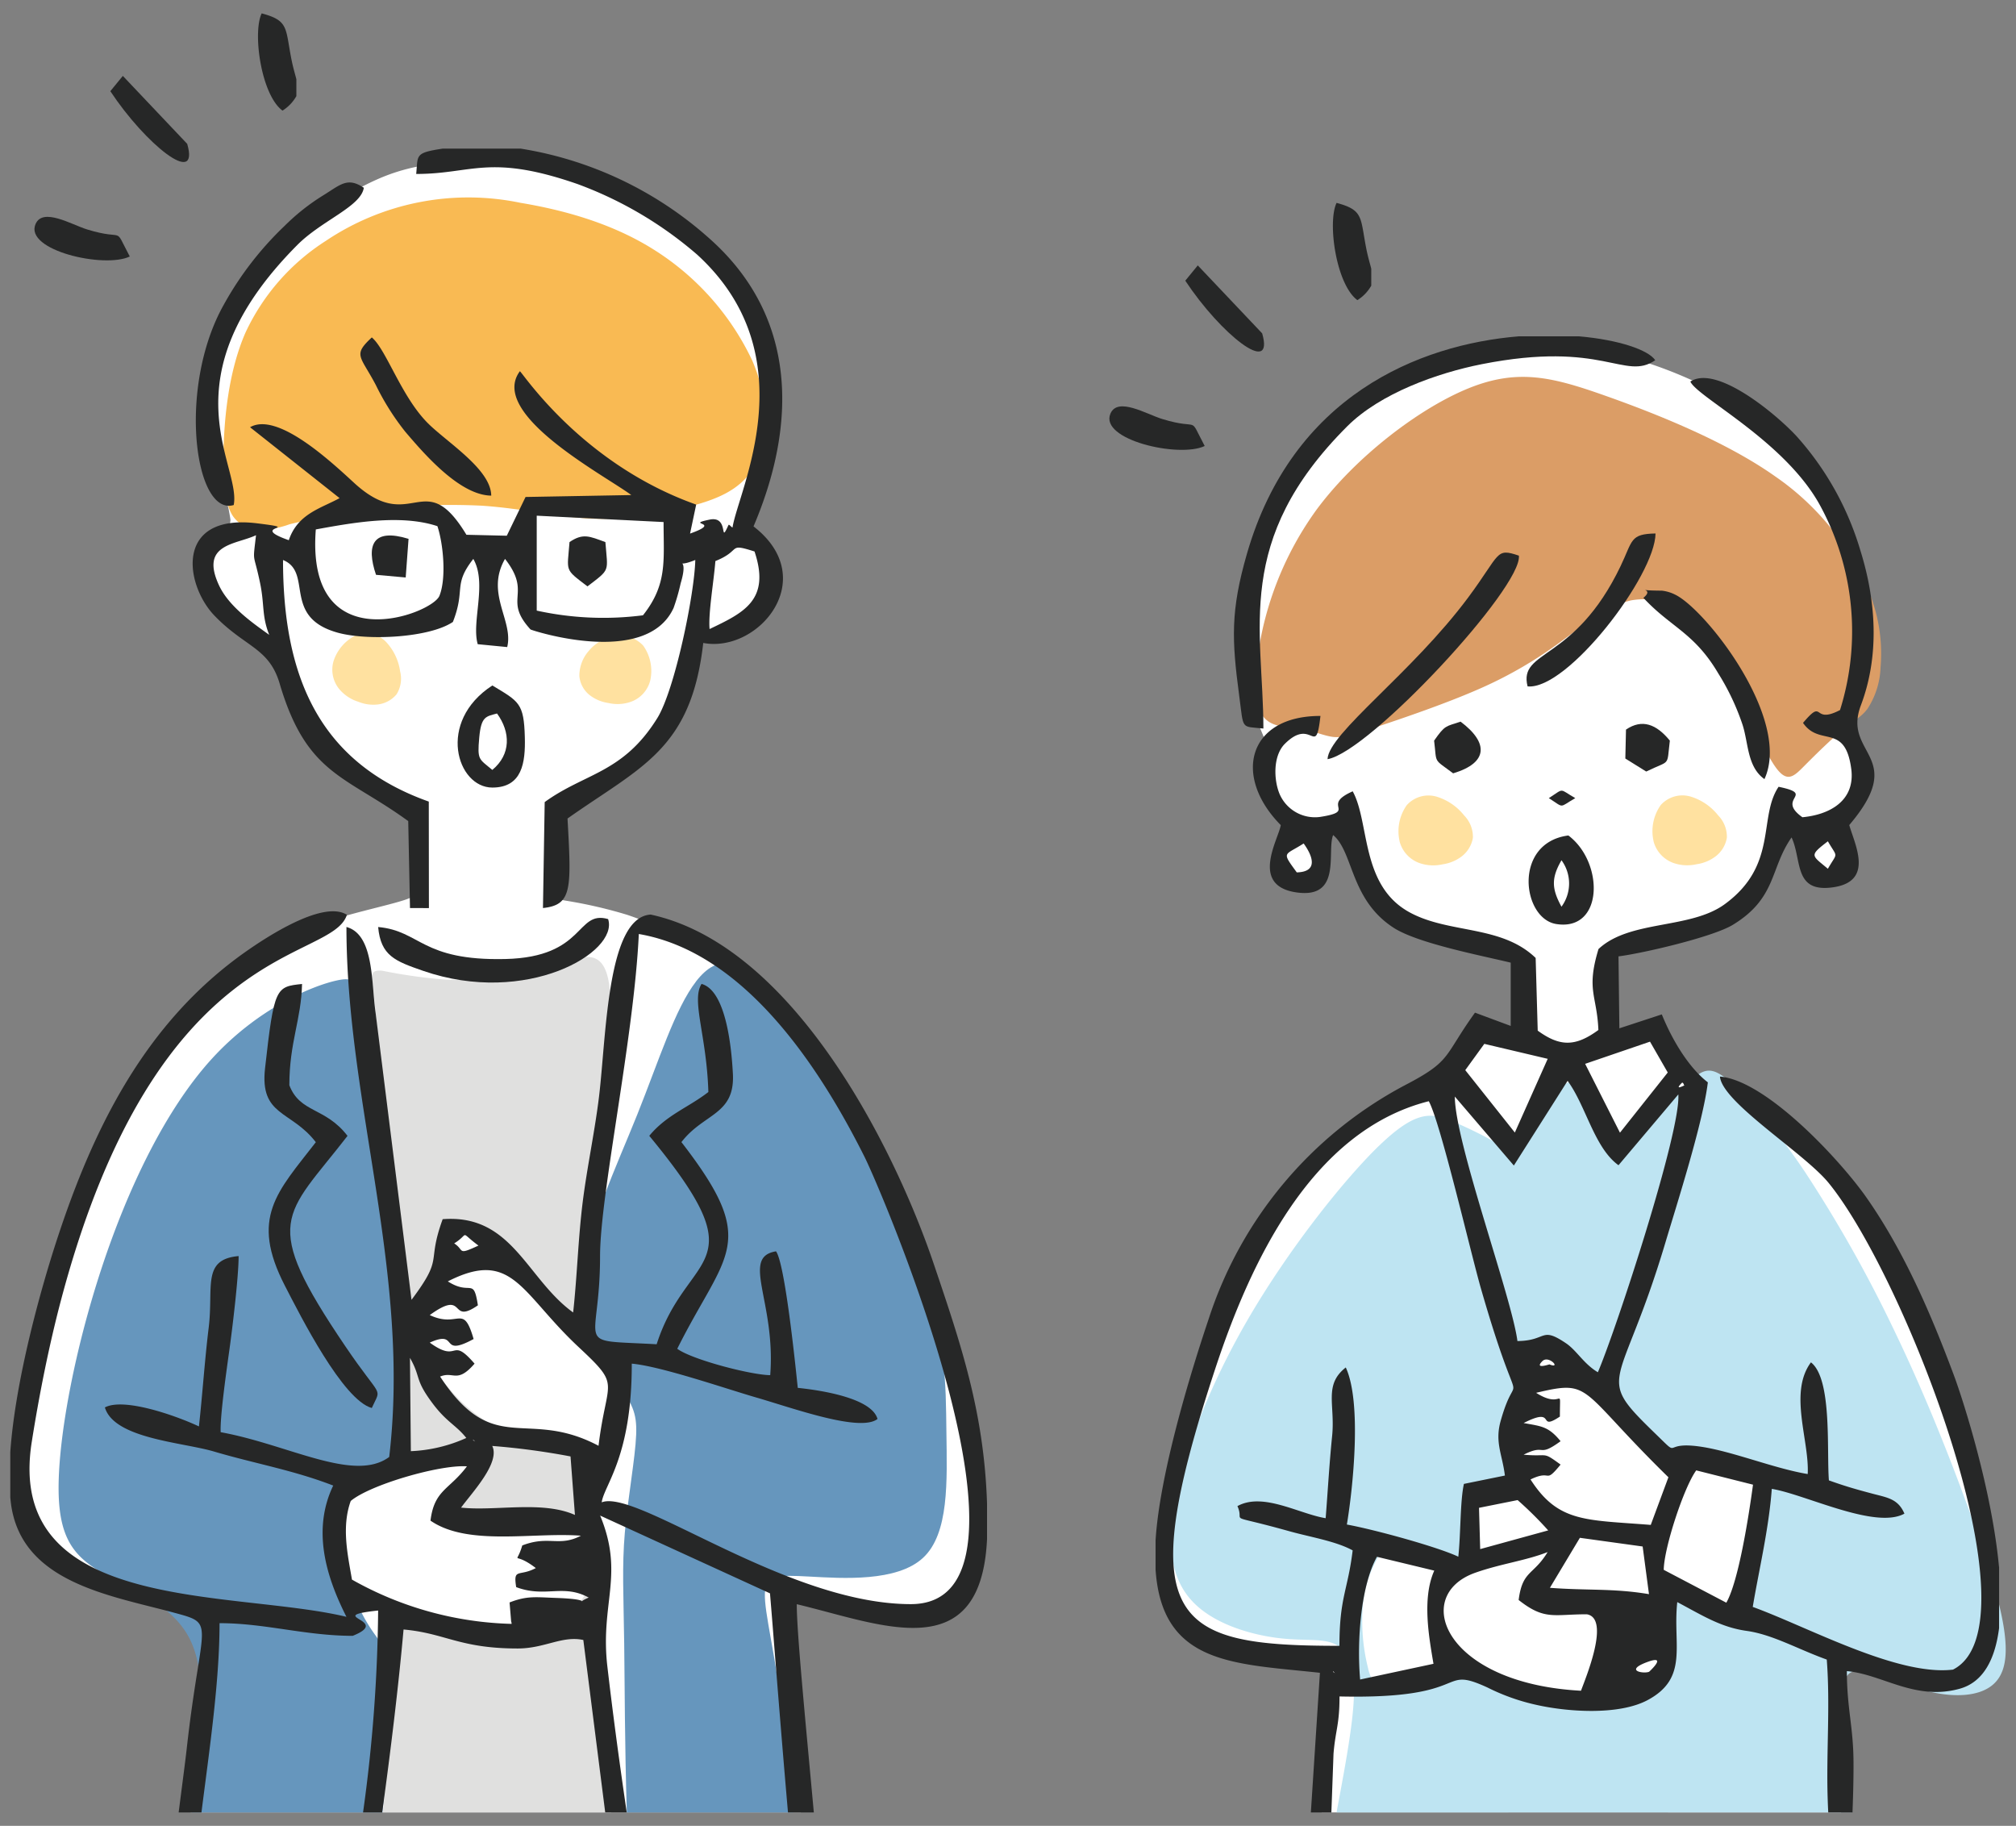 <svg xmlns="http://www.w3.org/2000/svg" xmlns:xlink="http://www.w3.org/1999/xlink" width="254" height="230" viewBox="0 0 254 230">
  <rect x="0" y="0" width="254" height="230" fill="#808080" stroke="none"/>
  <defs>
    <clipPath id="clip-path">
      <rect id="長方形_605" data-name="長方形 605" width="251.41" height="226.626" fill="none"/>
    </clipPath>
  </defs>
  <g id="img_company" transform="translate(-12038 -982)">
    <rect id="長方形_627" data-name="長方形 627" width="254" height="230" transform="translate(12038 982)" fill="#fff" opacity="0"/>
    <g id="img_company-2" data-name="img_company" transform="translate(12039.295 983.687)">
      <g id="グループ_85" data-name="グループ 85" clip-path="url(#clip-path)">
        <path id="パス_386" data-name="パス 386" d="M471.306,176.687a41.733,41.733,0,0,1-.675-7.256,29.978,29.978,0,0,1,1.768-10,52.459,52.459,0,0,1,5.719-11.015,27.658,27.658,0,0,1,7.455-7.84,35.764,35.764,0,0,1,11.472-5.02,56.274,56.274,0,0,1,13.006-1.513,33.306,33.306,0,0,1,9.4,1.177,55.341,55.341,0,0,1,8.812,3.372,37.357,37.357,0,0,1,8.962,5.605,32.127,32.127,0,0,1,7.41,9.5,40.031,40.031,0,0,1,3.236,10.348,27.674,27.674,0,0,1,.709,7.546,29.557,29.557,0,0,1-1.394,6.592c-.568,1.744-1.059,2.734-1.2,3.315s.065.75.489,1.41a8.043,8.043,0,0,1,1.249,3.278,9.158,9.158,0,0,1-.641,4.531,17.146,17.146,0,0,1-1.8,2.673,1.29,1.29,0,0,0,.1,1.5,9.1,9.1,0,0,1,.911,1.582,3.149,3.149,0,0,1-.017,2.237c-.316.882-1.014,1.908-1.8,2.062s-1.674-.566-2.222-1.253a2.646,2.646,0,0,1-.682-1.989,14.75,14.75,0,0,0,.411-1.791c-.03-.515-.457-.913-1.044-1.283a3.2,3.2,0,0,0-1.871-.629c-.539.082-.869.587-1.453,1.933s-1.423,3.532-2.349,5.334a9.587,9.587,0,0,1-3.669,4.241,26.858,26.858,0,0,1-6.625,2.273c-2.454.63-4.922,1.262-6.353,1.706s-1.827.7-2.053,1.068-.276.857-.269,2.582a37.277,37.277,0,0,0,.42,6.216c.343,1.526.956,1.618,1.772,1.5s1.836-.433,2.578-.591a1.572,1.572,0,0,1,1.838.552,20.067,20.067,0,0,1,1.889,3.008c.484.883.676,1.231,1.349,1.528s1.823.542,3.4,1.114a28.594,28.594,0,0,1,6.024,3.079,41.2,41.2,0,0,1,7.93,6.783,56.651,56.651,0,0,1,6.736,9.748c2.015,3.535,3.873,7.235,5.326,10.422a85.723,85.723,0,0,1,3.628,9.267c1.123,3.4,2.322,7.537,3.27,10.873a61.718,61.718,0,0,1,2.048,8.768,33.521,33.521,0,0,1,.1,8.942,12.056,12.056,0,0,1-2.541,6.429,5.308,5.308,0,0,1-4.747,1.415,29.862,29.862,0,0,1-6.141-1.574,33.719,33.719,0,0,0-4.776-1.484c-.944-.108-1.016.369-1.022,1.456s.05,2.79.156,6.482c.083,2.87.193,6.945.285,11.526H480.368c.2-4.222.333-8.343.385-11.332.067-3.962-.007-5.937-.29-6.93s-.774-1.011-2.866-1.1a37.588,37.588,0,0,1-8.578-1.117,12.343,12.343,0,0,1-6.158-4.181,11.026,11.026,0,0,1-2.652-6.259c-.166-2.412.523-5.182,1.8-10.515s3.145-13.227,5.3-19.357a71.752,71.752,0,0,1,6.768-14.083,36.518,36.518,0,0,1,6.972-8.968,48.727,48.727,0,0,1,9.227-6.182,30.553,30.553,0,0,1,4.5-1.9,4.968,4.968,0,0,0,2.388-1.95c.831-1.136,1.83-2.954,2.551-3.837a1.555,1.555,0,0,1,2.041-.6c.883.231,2.209.649,2.936.8s.853.028.934-.522.116-1.528.15-2.954a28.8,28.8,0,0,0-.134-4.6,3.18,3.18,0,0,0-1.614-2.577,19.679,19.679,0,0,0-4.533-1.511,35.939,35.939,0,0,1-7.1-2.378,14.339,14.339,0,0,1-5.168-4.445,16.217,16.217,0,0,1-2.426-5.167c-.418-1.565-.48-2.821-1.122-3.16s-1.868.24-2.629.776a2.077,2.077,0,0,0-1.093,1.7,9.726,9.726,0,0,1-.013,2.416,3.8,3.8,0,0,1-1.637,2.2,1.642,1.642,0,0,1-2.009-.292,3.616,3.616,0,0,1-1.089-2.266,2.736,2.736,0,0,1,.7-1.876c.36-.428.7-.631.837-1.042a2.042,2.042,0,0,0-.195-1.5,12.439,12.439,0,0,0-1.293-1.468,7.5,7.5,0,0,1-1.571-2.893,10.441,10.441,0,0,1-.163-3.462,3.647,3.647,0,0,0-.05-1.911c-.252-.781-.87-2.058-1.276-3.235a23.638,23.638,0,0,1-.9-4.055" transform="translate(-315.145 -91.797)" fill="#fff" fill-rule="evenodd"/>
        <path id="パス_387" data-name="パス 387" d="M490.171,432.039c-4.369,4.236-11.157,12.77-16.208,21.353S465.6,470.6,464.45,476.9s-.123,10.257,2.585,12.859,7.1,3.847,10.419,4.261,5.552-.005,7.192.769,2.683,2.737,2.326,7.723c-.263,3.637-1.27,8.883-2.125,13.481H549.77c-.4-3.955-.821-8.056-1.03-11-.377-5.328-.056-6.895,1.942-6.8s5.677,1.844,8.944,2.6,6.126.528,7.787-.785,2.126-3.7,1.436-7.7-2.538-9.609-4.9-15.987-5.23-13.53-8.718-20.79a168.541,168.541,0,0,0-11.417-20.3c-3.821-5.666-7.356-9.621-9.555-11.434s-3.063-1.479-4.757-.084-4.221,3.853-6.027,5.7-2.894,3.066-4.122,2.037-2.6-4.316-3.618-6.041-1.682-1.89-2.828-.362-2.775,4.751-4.054,6.229-2.21,1.213-3.887.366a51.593,51.593,0,0,0-6.292-3.021c-2.186-.746-4.138-.809-8.506,3.428" transform="translate(-317.748 -289.368)" fill="#bee4f2" fill-rule="evenodd"/>
        <path id="パス_388" data-name="パス 388" d="M541.181,573.651a24.259,24.259,0,0,1-.706-7.767,14.779,14.779,0,0,1,2.017-6.469c.807-1.172,1.455-1.039,3.074-.516s4.211,1.436,5.714,1.752,1.919.033,2.193-1.462a50.035,50.035,0,0,1,.9-5.664,2.885,2.885,0,0,1,2.25-2.01A3.634,3.634,0,0,0,559,549.58a16.871,16.871,0,0,0,.573-5.034c.084-2.018.249-4.2.5-5.905a18.51,18.51,0,0,1,.939-3.9c.356-.937.74-1.569,1.7-1.635a5.533,5.533,0,0,1,3.7,1.528c1.2,1.1,2.043,2.791,3.8,4.8a58.194,58.194,0,0,0,6.2,5.789,9.65,9.65,0,0,0,4.717,2.516c2.086.482,5.39.865,7.294,1.553s2.4,1.687,2.235,4.995-.992,8.928-3.125,10.929-5.578.387-7.29-.023-1.7.387-1.571,1.551a27.365,27.365,0,0,1,.291,4.2,6.164,6.164,0,0,1-1.478,4.1,8.793,8.793,0,0,1-4.869,2.161,21.117,21.117,0,0,1-7.076-.035,43.314,43.314,0,0,1-7.06-2.026,19.177,19.177,0,0,0-4.435-1.3,10.886,10.886,0,0,0-3.887.647c-1.594.449-3.687,1.047-5.016,1.346a4.284,4.284,0,0,1-2.434.117c-.541-.183-1.054-.548-1.544-2.317" transform="translate(-370.081 -365.081)" fill="#fff" fill-rule="evenodd"/>
        <path id="パス_389" data-name="パス 389" d="M563.1,194.163c-1.595-2.412-3.935-8.143-5.686-11.88s-2.909-5.483-4.843-6.918a9.344,9.344,0,0,0-7.489-1.928c-2.85.633-5.84,3.025-8.79,5.159a52.648,52.648,0,0,1-10.126,5.9c-4.267,1.894-9.887,3.807-13.209,4.906s-4.345,1.382-5.5,1.223-2.444-.762-3.957-1.008-3.249-.135-4.4-1.164-1.706-3.2-1.059-7.89a40.919,40.919,0,0,1,7.436-18.572c4.944-6.668,12.982-12.789,19.185-15.29s10.57-1.38,17.126.935,15.3,5.822,21.439,10.167a33.187,33.187,0,0,1,11.523,13.835A20.466,20.466,0,0,1,576.52,181.9a10.168,10.168,0,0,1-1.648,5.2c-.772,1.03-1.677,1.455-3.111,2.631s-3.4,3.1-4.807,4.52-2.257,2.323-3.852-.089" transform="translate(-340.883 -99.493)" fill="#db9d66" fill-rule="evenodd"/>
        <path id="パス_390" data-name="パス 390" d="M656.6,318.393a5.692,5.692,0,0,1,.9-4.584,3.673,3.673,0,0,1,3.848-1.037,7.027,7.027,0,0,1,3.38,2.342,3.842,3.842,0,0,1,1.1,2.811,3.738,3.738,0,0,1-1.405,2.342,5.159,5.159,0,0,1-2.409,1,5.283,5.283,0,0,1-2.945-.167,3.978,3.978,0,0,1-2.476-2.71" transform="translate(-449.551 -214.087)" fill="#ffe1a0" fill-rule="evenodd"/>
        <path id="パス_391" data-name="パス 391" d="M555.08,318.431a5.691,5.691,0,0,1,.9-4.584,3.672,3.672,0,0,1,3.848-1.037,7.032,7.032,0,0,1,3.38,2.342,3.847,3.847,0,0,1,1.1,2.81,3.735,3.735,0,0,1-1.406,2.342,5.147,5.147,0,0,1-2.409,1,5.27,5.27,0,0,1-2.944-.168,3.972,3.972,0,0,1-2.476-2.71" transform="translate(-380.03 -214.113)" fill="#ffe1a0" fill-rule="evenodd"/>
        <path id="パス_392" data-name="パス 392" d="M564.111,295.456v7.717c-.5,3.908-1.971,6.82-4.984,7.647-5.632,1.545-9.738-1.836-14.193-2.222,0,4.558.779,6.932.832,11.126.023,1.977-.032,4.246-.125,6.673h-3.054c-.03-.558-.056-1.162-.076-1.835-.175-5.786.334-11.7-.111-17.422-3.627-1.3-6.831-3.158-10.087-3.611s-5.55-1.93-8.748-3.629c-.593,5.4,1.489,9.551-3.739,12.347-3.654,1.951-10.2,1.5-14.255.545a26.158,26.158,0,0,1-5.923-2.135c-6.31-2.889-1.692,1.518-18.639,1.129.008,3.545-.509,4.236-.755,7.215l-.27,7.4H477.4l1.142-17.594c-10.753-1.174-19.9-.961-20.707-13v-3.68c.514-8.308,4.325-20.875,6.68-27.863a51.148,51.148,0,0,1,24.765-29.491c5.924-3.086,4.786-3.55,8.8-9.125l4.5,1.671v-7.971c-3.913-.939-11.757-2.451-14.764-4.4-5.488-3.558-5.032-9.539-7.61-11.672-.834,2.066,1.161,8.069-4.637,7.222-5.883-.859-2.253-6.667-1.96-8.475-6.086-6.154-4.158-13.77,5-13.752-.617,5.447-1,.037-4.489,3.516-1.5,1.5-1.409,4.535-.655,6.329a4.852,4.852,0,0,0,5.066,2.88c4.841-.746.011-1.4,4.141-3.23,2.163,3.939.971,11.819,7.117,15.217,4.987,2.757,11.585,1.58,15.933,5.774l.26,9.156c2.8,2.036,4.748,2.04,7.644-.079-.172-4.356-1.565-5.015.015-10.2,3.943-3.7,11.536-2.459,15.907-5.652,6.745-4.926,4.186-10.927,6.782-14.787,4.8.99-.425,1.41,3,3.837,3.474-.325,6.687-2.1,6.153-6.105-.777-5.822-3.976-2.727-6.074-5.781,2.753-3.26,1.054.266,4.661-1.617a33.107,33.107,0,0,0-2.655-26.031c-4.538-8-15.356-13.407-16.2-15.349,3.345-2.194,10.989,4.262,13.437,6.946a37.437,37.437,0,0,1,7.988,14.348c1.987,6.364,2.421,13.241.054,19.5s5.995,6.308-1.46,15.074c.7,2.468,3.143,7.078-2.006,7.834-5.036.739-3.92-3.381-5.262-6.276-2.732,3.881-1.843,7.63-7.406,11.012-2.507,1.525-11.3,3.579-14.4,3.971l.109,9.063,5.348-1.754c1.251,3.1,3.325,6.651,5.8,8.561-.616,5.082-3.808,15.03-5.376,20.277-5.613,18.782-9.037,16.405-1.307,23.908,3.455,3.351.759,1.056,5.454,1.662,4.121.531,9.449,2.771,13.81,3.494.236-4.178-2.431-10.248.409-14.07,2.695,2.086,1.969,11.11,2.261,14.868,2.15.769,3.434,1.127,5.5,1.677,1.888.5,3.217.648,4.017,2.512-3.675,2.028-12.5-2.434-16.711-3.119-.389,5.133-1.609,10.148-2.4,14.869,6.98,2.536,18.211,8.738,25.228,7.9,10.979-5.556-5.962-49.381-15.65-61.287-3.1-3.814-13.433-10.148-13.711-13.422,5.849.5,15.112,10.494,18.386,15.136,4.822,6.84,8.267,14.934,11.067,22.433,1.244,3.331,4.806,14.529,5.706,24.2m-83.9,13.141.238.238c-.015-.015-.318-.159-.238-.238m39.817.068c-.656.284-3.133-.117-.349-1.182,2.848-1.089.357,1.179.349,1.182m-8.722-16.873,7.908,1.094L520,298.9c-4.511-.757-7.763-.435-12.482-.8Zm-18.447,15.871-9.241,1.98c-.437-5.058.134-11.888,2.118-15.46l7.224,1.742c-1.584,3.535-.637,8.534-.1,11.738m10.731-8.037c3.271,2.581,4.4,1.8,8.585,1.8,3.023.5-.172,8.084-.731,9.631-17.219-.916-21.433-12.006-13.311-14.868,3.187-1.125,6.371-1.522,9.109-2.6-1.81,2.973-3.169,2.278-3.652,6.035m-4.846-6.41-.148-5.2,4.864-.974a45.478,45.478,0,0,1,3.852,3.819Zm31.01,6.751-7.883-4.138c.024-2.749,2.544-10.413,4.093-12.529l7.153,1.8c-.537,4-1.825,12.2-3.362,14.867m-23.972-26.435c7.152-1.7,5.225-.565,16.676,10.636l-2.224,6c-8.193-.654-11.646-.265-15.149-5.725,2.776-1.343,1.68.694,3.789-1.872-2.374-1.728-1.413-.95-4.657-1.246,2.858-1.449,1.721.44,4.657-1.7-1.536-1.877-2.4-1.877-4.657-2.288,4.265-2.176,1.607,1.147,4.569-.814-.008-4.266.509-.746-3.005-3m.8-3.985c.8-.8,2.445,1.04.886.412-.017-.008-1.962.661-.886-.412m-27.305,19.787c-3.356-.547-7.892-3.305-11.118-1.524,1.03,2.311-1.868.813,6.55,3.167,2.624.734,5.873,1.252,7.969,2.411-.609,5.031-1.666,5.914-1.666,12.022-20.912,0-26.217-2.792-15.69-34.774,4.34-13.189,12.028-30.062,26.947-33.831,1.47,2.649,5.288,19.157,6.6,23.7,5.183,17.967,4.669,8.719,2.456,16.571-.76,2.7.211,4.228.533,6.885l-5.164,1.051c-.486,2.21-.391,6.3-.705,9.171-2.653-1.257-10.648-3.437-14.041-4.052.757-4.529,1.915-15.347-.137-19.787-2.808,2.2-1.318,4.659-1.721,8.642-.349,3.44-.527,6.667-.813,10.347m16.27-53.116,7.44,8.689,6.771-10.666c2.318,3.138,3.351,8.417,6.413,10.629l7.538-8.92c.348,4.609-7.78,29.479-10.136,35-1.78-1.054-2.662-2.736-4-3.643-3.242-2.191-2.359-.324-6.135-.289-.72-5.532-7.866-24.973-7.889-30.8m28.615-1.736c.076-.076.23.121.23.23,0,.045.1.1.1.095-.019-.019-1.4.745-.325-.325m-12.2-2.385,8.173-2.794,2.235,3.886-6.021,7.582ZM503.1,240.75l-6.246-7.86,2.4-3.311,7.988,1.885Zm39.44-36.689c1.256,2.183,1.256,1.279,0,3.461-2.062-1.734-2.4-1.618,0-3.461m-66.915,3.917c-1.961-2.69-1.568-2.073.867-3.643,1.079,1.484,1.95,3.572-.867,3.643" transform="translate(-313.537 -99.77)" fill="#262727" fill-rule="evenodd"/>
        <path id="パス_393" data-name="パス 393" d="M492.869,178.459c-.006-12.482-3.827-23.7,10.568-38.074,4.166-4.158,11.359-6.714,16.932-7.818,15.355-3.04,18,2.141,21.87-.5-.846-1.281-4.546-2.575-9.638-3.015h-7.523c-12.657,1.038-28.557,7.52-34.288,27.412-2.069,7.174-1.908,10.829-.968,17.864.586,4.391.148,3.82,3.046,4.134" transform="translate(-334.986 -88.375)" fill="#262727" fill-rule="evenodd"/>
        <path id="パス_394" data-name="パス 394" d="M526.564,241.537c5.34-.929,24.585-21.685,24.11-25.64-2.986-1.009-2.268-.269-6.387,5.27-7.081,9.523-17.588,17.109-17.722,20.37" transform="translate(-360.602 -147.589)" fill="#262727" fill-rule="evenodd"/>
        <path id="パス_395" data-name="パス 395" d="M652.831,231.454c3.448,3.722,6.408,4.378,9.432,9.516a30.117,30.117,0,0,1,3.071,6.5c.747,2.332.574,5.27,2.749,6.821,3.459-7.485-7.292-21.259-11.2-23.214a5.007,5.007,0,0,0-1.723-.526c-4.118-.016-.648-.45-2.327.9" transform="translate(-447.073 -157.833)" fill="#262727" fill-rule="evenodd"/>
        <path id="パス_396" data-name="パス 396" d="M606.263,227.129c4.992.5,16.07-13.929,16.119-19.263-3.238.062-2.85.871-4.4,4.105-5.825,12.165-12.9,10.474-11.72,15.158" transform="translate(-415.093 -142.351)" fill="#262727" fill-rule="evenodd"/>
        <path id="パス_397" data-name="パス 397" d="M611.1,331.7a4.943,4.943,0,0,1,0,5.852c-1.242-2.266-1.3-3.6,0-5.852m.867-3.12c-7,.912-5.84,10.472-1.523,11.155,5.967.946,6.05-7.755,1.523-11.155" transform="translate(-415.661 -225.022)" fill="#262727" fill-rule="evenodd"/>
        <path id="パス_398" data-name="パス 398" d="M569.173,285.464c.367,3-.158,2.2,2.4,4.121,4.376-1.31,4.525-3.815.935-6.512-1.9.638-1.944.408-3.333,2.391" transform="translate(-389.782 -193.855)" fill="#262727" fill-rule="evenodd"/>
        <path id="パス_399" data-name="パス 399" d="M645.7,284.691l-.083,3.645,2.63,1.639c3.117-1.533,2.568-.486,2.978-3.895-1.7-2.075-3.493-2.772-5.525-1.389" transform="translate(-442.133 -194.471)" fill="#262727" fill-rule="evenodd"/>
        <path id="パス_400" data-name="パス 400" d="M615.023,311.6c2.022,1.283,1.216,1.213,3.333,0-2.117-1.213-1.311-1.283-3.333,0" transform="translate(-421.181 -212.747)" fill="#262727" fill-rule="evenodd"/>
        <path id="パス_401" data-name="パス 401" d="M531.8,87.993a5.133,5.133,0,0,0,1.749-1.826V84.034c-.163-.647-.4-1.414-.6-2.4-.816-4.051-.3-4.966-3.77-5.892-1.173,2.444-.056,10.285,2.622,12.249" transform="translate(-362.076 -51.871)" fill="#262727" fill-rule="evenodd"/>
        <path id="パス_402" data-name="パス 402" d="M451.369,162.053c-2.146-4.058-.367-1.875-5.352-3.4-1.993-.611-5.607-2.817-6.524-.681-1.419,3.309,8.671,5.62,11.876,4.082" transform="translate(-300.881 -107.558)" fill="#262727" fill-rule="evenodd"/>
        <path id="パス_403" data-name="パス 403" d="M469.7,102.651c4.409,6.673,11.291,12.206,9.687,6.636l-8.112-8.561Z" transform="translate(-321.659 -68.98)" fill="#262727" fill-rule="evenodd"/>
        <path id="パス_404" data-name="パス 404" d="M28.558,82.152a44.23,44.23,0,0,1,5.395-8.5,52.038,52.038,0,0,1,7.909-8,31.514,31.514,0,0,1,7.067-4.337,23.945,23.945,0,0,1,6.621-1.872,42,42,0,0,1,9.459-.329,38.924,38.924,0,0,1,10.607,2.468,47.212,47.212,0,0,1,10,5.314,37.8,37.8,0,0,1,7.276,6.675,26.565,26.565,0,0,1,4.957,8.147,21.721,21.721,0,0,1,1.008,9.788,45.4,45.4,0,0,1-2.387,9.171c-.849,2.466-1.41,4.058-1.385,4.911s.634.969,1.3,1.467a6.159,6.159,0,0,1,1.833,2.408,5.593,5.593,0,0,1,.276,3.62,7.78,7.78,0,0,1-2.364,4.029,8.834,8.834,0,0,1-4.031,1.6,9.979,9.979,0,0,0-2.734.692c-.526.324-.63.846-.84,1.72s-.521,2.1-.954,3.589a23.27,23.27,0,0,1-1.975,5.014,18.875,18.875,0,0,1-4.226,5.1,30.312,30.312,0,0,1-5.606,3.636,18.808,18.808,0,0,0-3.275,1.754c-.621.559-.823,1.306-.964,3.286s-.223,5.193-.264,6.8-.04,1.606,1.515,1.875a57.917,57.917,0,0,1,7.675,1.772,46.128,46.128,0,0,1,9.226,4.284,52.528,52.528,0,0,1,10.038,7.333,44.342,44.342,0,0,1,7.807,10.717c2.417,4.355,4.893,9.64,6.679,13.646s2.881,6.734,4.073,10.178a122.412,122.412,0,0,1,3.539,12.159c1.06,4.553,1.894,9.5,2.4,13.46a33.846,33.846,0,0,1,.3,9.433,11.057,11.057,0,0,1-2.564,5.727,5.63,5.63,0,0,1-4.354,1.791,28.06,28.06,0,0,1-7.067-1.057c-2.807-.7-6.026-1.7-7.871-2.288s-2.317-.771-2.524-.532-.151.894-.009,2.549.369,4.308.914,10.656c.337,3.929.8,9.274,1.292,15.012H25.417l1.732-16.1c.622-5.785.824-7.658.665-8.635s-.677-1.066-2.267-1.389-4.249-.887-6.992-1.713a41.163,41.163,0,0,1-8.042-3.3c-2.472-1.38-4.588-3.045-5.628-5.308s-1-5.125-.774-8A83.119,83.119,0,0,1,5.867,211.5c1.11-5.314,2.915-13.05,4.963-19.378A66.119,66.119,0,0,1,18,176.444a62.992,62.992,0,0,1,9.383-11.42,59.12,59.12,0,0,1,8.68-6.816,28.126,28.126,0,0,1,7.346-3.658c2.95-.959,6.927-1.8,8.915-2.445s1.988-1.106,1.985-2.8-.007-4.614-.009-6.241,0-1.96-.426-2.257-1.267-.558-2.786-1.411a29.621,29.621,0,0,1-5.807-4.3,36.143,36.143,0,0,1-5.347-6.6,18.414,18.414,0,0,1-2.126-4.7,8.983,8.983,0,0,0-1-2.647,5.975,5.975,0,0,0-1.881-1.233,13.594,13.594,0,0,1-2.955-2.418,22.515,22.515,0,0,1-3.673-4.773,4.826,4.826,0,0,1-.431-4.028,10.32,10.32,0,0,1,1.825-2.758,2.526,2.526,0,0,0,.771-1.764,20.487,20.487,0,0,0-.8-3.475,73.069,73.069,0,0,1-1.641-7.582,43.237,43.237,0,0,1-.353-6.189,9.222,9.222,0,0,1,.891-4.775" transform="translate(-2.726 -40.396)" fill="#fff" fill-rule="evenodd"/>
        <path id="パス_405" data-name="パス 405" d="M145.91,378.872A66.113,66.113,0,0,0,153.959,380a45.87,45.87,0,0,0,11.675-1.3c3.348-.835,5.46-1.906,6.922-1.44s2.275,2.467,2.115,7.52-1.289,13.161-2.086,22.829a304.9,304.9,0,0,0-.8,35.65c.417,13.23,1.583,29.292,2.969,41.645H146c.577-6.355,1.236-13.266,1.727-19.885a325.571,325.571,0,0,0,.742-38.921c-.559-13.289-1.982-27.658-2.759-35.526s-.912-9.24-1.018-10.229-.187-1.6,1.223-1.47" transform="translate(-99.05 -258.278)" fill="#e0e0df" fill-rule="evenodd"/>
        <path id="パス_406" data-name="パス 406" d="M54.4,386.183c-3.146.679-9.993,3.527-15.785,9.88s-10.53,16.208-13.869,26.323-5.28,20.487-5.425,26.963,1.506,9.054,5.1,11.234,9.145,3.964,11.449,8.624c2.193,4.437,1.449,11.481.252,21.787H60.108c.4-4.008.71-7.677.867-10.535.489-8.89-.459-9.923-1.709-11.731a21.192,21.192,0,0,1-3.421-7.215,11.6,11.6,0,0,1,.93-8.007c1.234-2.1,3.385-3.222,4.752-6.117s1.947-7.564.967-17.678-3.521-25.671-4.514-34.194-.437-10.012-3.583-9.333" transform="translate(-13.225 -264.368)" fill="#6696bd" fill-rule="evenodd"/>
        <path id="パス_407" data-name="パス 407" d="M243.788,381.784c-2.658,3.421-4.69,9.976-7.425,16.8s-6.17,13.9-6.526,19.888,2.368,10.865,4.085,13.732,2.427,3.721,2.311,6.685-1.058,8.036-1.427,12.329-.165,7.806-.08,14.038c.071,5.228.058,12.37.329,21.221h20.979c-.35-4.1-.756-8.028-1.185-11.374-1.154-9-2.464-13.773-2.4-16.165s1.509-2.4,5.653-2.174,10.988.692,14.278-2.364,3.023-9.636,2.941-15.838.018-12.031-3.67-22.1-11.165-24.372-16.545-31.381-8.662-6.718-11.321-3.3" transform="translate(-157.376 -259.847)" fill="#6696bd" fill-rule="evenodd"/>
        <path id="パス_408" data-name="パス 408" d="M186.322,500.371c-2.3-2.5-6.236-6.264-8.668-8.693s-3.362-3.524-4.292-4.254a4.92,4.92,0,0,0-2.675-1.146,1.752,1.752,0,0,0-1.894,1.1,33.983,33.983,0,0,0-.8,3.82,43.872,43.872,0,0,1-1.545,4.4,9.785,9.785,0,0,0-.731,5.115,12.767,12.767,0,0,0,3.156,5.682,19.062,19.062,0,0,0,6.446,5.033c2.624,1.179,5.714,1.612,7.774,2.127s3.089,1.112,4.217.88a4.013,4.013,0,0,0,2.809-2.947,11.451,11.451,0,0,0-.341-5.628c-.489-1.741-1.158-2.986-3.46-5.489" transform="translate(-113.416 -333.009)" fill="#fff" fill-rule="evenodd"/>
        <path id="パス_409" data-name="パス 409" d="M146.259,578.824a36.554,36.554,0,0,0-10.3,1.8c-2.857.98-3.721,2.041-4.219,4.384s-.631,5.964.532,8.19,3.621,3.058,6.993,4a85.317,85.317,0,0,0,10.632,2.392,15.18,15.18,0,0,0,6.2-.3,14.757,14.757,0,0,0,4.213-1.58,5.232,5.232,0,0,0,2.509-3.344,10.041,10.041,0,0,0-.26-5.294c-.542-1.46-1.508-2.158-3.5-2.54a69.677,69.677,0,0,0-7.377-.6,17.489,17.489,0,0,1-4.983-.782c-.93-.4-1.1-.963-.5-1.679s1.957-1.585,2.471-2.549.186-2.022-2.4-2.1" transform="translate(-89.968 -396.388)" fill="#fff" fill-rule="evenodd"/>
        <path id="パス_410" data-name="パス 410" d="M93.463,114.769a75.465,75.465,0,0,1,9.145-1.69,82.618,82.618,0,0,1,15.064-.672c5.1.329,9.669,1.432,13.926,1.639a39.724,39.724,0,0,0,11.821-1.4c3.618-.921,6.9-2.072,8.663-5.17s1.988-8.144-.255-13.345a33.253,33.253,0,0,0-12.472-14.019c-5.514-3.464-11.826-5.036-16.743-5.856a32.211,32.211,0,0,0-24.519,4.8,27.445,27.445,0,0,0-10.1,11.519c-2.191,4.974-2.718,11.069-2.79,15.289s.31,6.564,1.227,7.908a4.176,4.176,0,0,0,3.439,1.72,12.664,12.664,0,0,0,3.593-.715" transform="translate(-58.344 -50.396)" fill="#f9ba53" fill-rule="evenodd"/>
        <path id="パス_411" data-name="パス 411" d="M236.408,254.484a5.51,5.51,0,0,0-.876-4.441,3.9,3.9,0,0,0-3.7-1.149,5.208,5.208,0,0,0-3.177,1.836,4.755,4.755,0,0,0-1.167,3.157,3.444,3.444,0,0,0,1.328,2.413,4.993,4.993,0,0,0,2.335.972,5.1,5.1,0,0,0,2.853-.162,3.848,3.848,0,0,0,2.4-2.626" transform="translate(-155.788 -170.401)" fill="#ffe1a0" fill-rule="evenodd"/>
        <path id="パス_412" data-name="パス 412" d="M128.858,251.286a5.509,5.509,0,0,1,3-3.39,3.557,3.557,0,0,1,3.725,1.016,6.81,6.81,0,0,1,1.679,3.613,3.723,3.723,0,0,1-.452,2.891,3.626,3.626,0,0,1-2.322,1.27,4.993,4.993,0,0,1-2.506-.34,5.112,5.112,0,0,1-2.381-1.582,3.852,3.852,0,0,1-.743-3.478" transform="translate(-88.145 -169.637)" fill="#ffe1a0" fill-rule="evenodd"/>
        <path id="パス_413" data-name="パス 413" d="M123.064,433.494v4.461c-.768,16.3-13.374,10.725-23.974,8.209,0,3.535,1.07,14.429,2.151,26.232H97.985c-1.066-12.219-1.927-23.674-2.268-27.6L74.318,435c3.087,7.463-.018,11.014.911,19.012.709,6.114,1.541,12.246,2.439,18.382H74.957L72.2,450.673c-2.66-.577-4.874,1.07-8.265,1.07-7.354,0-9.113-1.923-14.385-2.392-.662,7.413-1.66,15.516-2.69,23.044H44.447a194.5,194.5,0,0,0,1.9-25.435c-7.1.768,1.881,1.151-3.2,3.188-5.927,0-11.083-1.6-16.782-1.593,0,7.354-1.267,15.846-2.278,23.84H21.214c.479-3.74.865-6.669,1.017-8.041,1.825-16.38,3.834-15.652-1.7-17.148-8.053-2.177-19.253-3.794-20.465-13.865-.024-.206-.045-.416-.065-.627V427c.638-9.041,3.8-20.42,5.885-26.786,4.565-13.956,11.085-27.27,23.674-36.173,2.494-1.763,9.821-6.65,12.852-4.719-1.954,6.1-23.879,2.646-36.028,48.563-1.49,5.633-2.739,11.877-3.682,17.862-3.413,21.663,25.324,18.565,39.652,22.008-2.654-5.228-4.307-11.026-1.667-16.536-5.077-1.96-9.855-2.76-15.02-4.287-3.964-1.173-12.573-1.611-13.748-5.554,2.407-1.289,9.036,1.064,11.85,2.392.454-4.132.724-8.313,1.231-12.46.623-5.106-.894-8.587,3.769-9,0,2.608-.774,8.99-1.137,11.622-.319,2.314-1.234,8.619-1.123,10.564,8.527,1.546,16.813,6.4,21.233,3.12,2.736-23.188-5.388-44.577-5.388-66.761,3.461.94,3.125,6.883,3.659,10.7l4.539,36.267c4.158-5.549,1.839-4.417,3.926-10.159,8.768-.679,10.551,7.5,16.439,11.753.513-4.672.626-9.351,1.223-14.063.531-4.195,1.529-8.919,2.035-13.118.934-7.746,1.006-22.608,6.507-22.945,17.83,3.852,30.611,29.039,35.7,44.1,3.384,10.012,6.309,18.572,6.681,30.093m-70.114,2.159c4.726,3.25,12.933,1.427,18.948,1.894-2.771,1.447-4.067-.07-7.392,1.228-.808,2.754-1.27.563,1.707,2.848-2.1,1.127-2.865-.069-2.472,2.4,3.687,1.386,5.876-.451,9.138,1.316-2.342,1,1.484.238-4.128.045-2.556-.089-3.633-.292-5.844.57l.2,2.4a.734.734,0,0,1,.055.3,43.034,43.034,0,0,1-20.112-5.577c-.51-3.027-1.349-6.606-.152-9.908,2.455-2.056,11.255-4.6,14.636-4.36-2.211,2.966-4.114,2.943-4.591,6.851m7.782-9.42a90.585,90.585,0,0,1,9.863,1.321l.555,7.372c-4.1-1.833-10.017-.453-14.345-.926,1.348-1.858,4.963-5.644,3.927-7.767m-2.4-.8.239.237c-.016-.015-.319-.158-.239-.237m-7.854,1.458-.113-11.753c1.44,2.523.518,2.638,2.894,5.79,1.762,2.336,2.92,2.674,4.205,4.3a18.906,18.906,0,0,1-6.987,1.663m4.658-21.388c8.146-4.151,9.186,1.464,16.479,8.274,5.472,5.111,3.539,3.856,2.51,12.435-9.13-4.832-13.172,1.611-19.961-8.717,1.709-.723,2.118.938,4.342-1.629-3.093-3.571-1.883.077-5.646-2.65,3.759-1.7,1.106,1.949,5.525-.452-1.33-4.607-1.857-1.282-5.525-3.017,4.7-3.4,2.368,1.33,6.065-1.229-.564-3.643-.877-1.142-3.788-3.016m.8-4.783c2.044-1.275.545-1.589,3.059.273-2.75,1.276-1.721.57-3.059-.273m32.026-19.071c-2.5,1.945-5.283,2.886-7.444,5.519,14.065,17.033,4.784,14.217.929,26.256-10.817-.609-7.131.735-7.131-11.109,0-7.738,4.289-27.606,4.882-40.571,13.146,2.254,22.595,16.409,28.434,28.062,2.15,4.291,24.448,56.355,5.841,56.355-15.682,0-34.5-14.564-38.951-12.824.32-2.214,3.812-5.746,3.79-17.47,3.679.328,11.821,3.146,15.7,4.269,4.61,1.331,13.078,4.413,15.26,2.7-.73-2.664-7.257-3.634-10.046-3.918-.3-2.9-1.61-15.646-2.74-17.2-4.483.724-.01,6.337-.731,15.6-2.43-.028-9.839-1.95-11.712-3.324,6.118-12.263,10.478-13.175.525-26.034,2.816-3.665,6.754-3.4,6.484-8.6-.157-3.014-.8-10.473-3.95-11.328-1.312,2.115.646,6.475.86,13.615" transform="translate(0 -245.769)" fill="#262727" fill-rule="evenodd"/>
        <path id="パス_414" data-name="パス 414" d="M80.9,102.753c-.427,3.713-.341,1.959.5,5.963.59,2.8.2,4.163,1.164,6.587-2.063-1.476-5.1-3.576-6.34-6.265-2.41-5.221,2.133-5.086,4.674-6.285m23.511-48.7h9.839a46.687,46.687,0,0,1,23.594,11.16c11.437,9.995,11.153,23.718,5.74,36.429,8.523,6.577.622,16-6.335,14.682-1.524,13.459-7.838,15.571-17.1,22.118.5,8.919.587,10.882-3.094,11.275l.218-13.346c5.051-3.675,9.854-3.609,14.181-10.568,2.217-3.565,4.7-15.654,4.793-19.931-3.028,1.237-.658-.963-1.844,2.943a25.6,25.6,0,0,1-.89,3.1c-3.455,7.543-17.881,2.818-18.025,2.711-3.541-3.87.269-4.435-3.214-8.89-2.511,4.358,1.1,7.783.275,11.106l-3.713-.362c-.815-2.811,1.214-7.669-.557-10.743-2.6,3.325-.936,3.756-2.571,7.938-2.962,2.013-10.853,2.4-14.578,1.336-6.981-1.985-3.005-7.575-6.825-9.135,0,14.4,4.349,25.451,18.365,30.431l.015,13.415H100.3l-.222-10.956c-7.934-5.771-12.8-5.806-16.2-17.325-1.338-4.536-4.359-4.556-8.209-8.553-3.754-3.9-5.07-12.907,5.36-11.634,6.2.757-1.357.241,4,2.127,1.126-3.343,4.055-4.01,6.4-5.3L80.15,89.15c3.445-1.991,10.2,4.337,13.1,7,7.3,6.721,8.808-2.311,14.16,6.547l5.086.12,2.364-4.881,13.327-.242c-3.468-2.553-18.041-10.217-14.042-15.6.459.354,7.886,11.717,22.212,16.8l-.772,3.653c4.26-1.513-.839-1.079,2.471-1.76,2.532-.521,1.159,3.331,2.368.691.075-.165.323.246.513.3.7-4.616,9.55-21.584-4.477-34.388A48.675,48.675,0,0,0,121.39,58.51c-11.089-3.844-13.264-1.258-20.308-1.266.239-2.358-.215-2.643,3.192-3.169Zm33.637,60.519c-.178-1.981.533-6.017.731-8.564,3.407-1.367,1.436-2.311,4.931-1.207,2.05,6.124-1.368,7.716-5.662,9.771m-8.4-1.731a39.068,39.068,0,0,1-13.379-.592V100.293l15.982.8c0,4.884.5,7.838-2.6,11.753M88.434,102.024c4.5-.817,10.649-1.965,15.321-.41.738,2.209,1.148,6.536.256,8.77-.931,2.335-16.871,8.279-15.577-8.36" transform="translate(-49.939 -37.018)" fill="#262727" fill-rule="evenodd"/>
        <path id="パス_415" data-name="パス 415" d="M108.069,407.862c-4.858,6.276-8.331,9.49-3.889,18.091,1.971,3.817,7.3,14.391,10.944,15.39,1.245-2.786,1.335-.873-3.359-7.81-10.777-15.921-7.627-16.229.3-26.469-2.807-3.652-5.977-2.853-7.329-6.378,0-5.414,1.5-8.246,1.6-12.756-3.292.347-3.519.386-4.663,10.63-.676,6.062,3.289,5.254,6.4,9.3" transform="translate(-69.575 -265.664)" fill="#262727" fill-rule="evenodd"/>
        <path id="パス_416" data-name="パス 416" d="M78.953,108.21c.99-5.04-8.8-15.84,8-32.747,3.1-3.12,8.027-4.841,8.392-7.218-2.048-1.374-2.911-.412-5.064.923a26.976,26.976,0,0,0-4.934,3.894A41.2,41.2,0,0,0,77.7,82.977c-5.869,10.425-3.668,26.693,1.25,25.233" transform="translate(-50.801 -46.278)" fill="#262727" fill-rule="evenodd"/>
        <path id="パス_417" data-name="パス 417" d="M147.055,362.658c.328,3.623,2.146,4.3,5.661,5.515,12.994,4.5,24.692-2.313,23.313-6.517-4.084-1.172-2.79,4.8-12.96,5.032-10.589.24-10.645-3.548-16.015-4.031" transform="translate(-100.706 -247.566)" fill="#262727" fill-rule="evenodd"/>
        <path id="パス_418" data-name="パス 418" d="M156.444,149.433c-.034-3.355-5.662-6.757-8.071-9.212-3.3-3.369-5.168-9.212-6.975-10.717-2.425,2.257-1.456,2.275.505,5.992a31.717,31.717,0,0,0,3.708,5.885c2.474,2.906,6.89,8,10.832,8.052" transform="translate(-95.848 -88.686)" fill="#262727" fill-rule="evenodd"/>
        <path id="パス_419" data-name="パス 419" d="M183.79,272.149c1.707,2.344,1.773,5.149-.593,7.107-1.7-1.428-1.907-1.207-1.648-4.077.241-2.682.843-2.648,2.242-3.03m-.593-3.53c-7.059,4.586-4.454,12.86,0,12.86,3.768,0,4.179-3.151,4.094-6.341-.116-4.3-.723-4.494-4.094-6.519" transform="translate(-122.463 -183.956)" fill="#262727" fill-rule="evenodd"/>
        <path id="パス_420" data-name="パス 420" d="M223.127,209.75c-.293,3.808-.675,3.335,2.26,5.58,2.936-2.246,2.553-1.772,2.26-5.58-2-.727-2.812-1.163-4.521,0" transform="translate(-152.667 -143.15)" fill="#262727" fill-rule="evenodd"/>
        <path id="パス_421" data-name="パス 421" d="M145.034,213.622l3.744.336.359-4.868c-4.511-1.386-5.371.765-4.1,4.532" transform="translate(-98.958 -142.899)" fill="#262727" fill-rule="evenodd"/>
        <path id="パス_422" data-name="パス 422" d="M102.106,12.249a5.133,5.133,0,0,0,1.749-1.826V8.291c-.165-.647-.4-1.413-.6-2.4-.816-4.05-.3-4.965-3.77-5.892-1.173,2.444-.056,10.285,2.624,12.248" transform="translate(-67.81 -0.001)" fill="#262727" fill-rule="evenodd"/>
        <path id="パス_423" data-name="パス 423" d="M21.673,86.311c-2.146-4.057-.367-1.874-5.352-3.4-1.993-.611-5.606-2.818-6.523-.68-1.419,3.309,8.671,5.62,11.875,4.081" transform="translate(-6.617 -55.688)" fill="#262727" fill-rule="evenodd"/>
        <path id="パス_424" data-name="パス 424" d="M40,26.909c4.409,6.673,11.29,12.206,9.686,6.636l-8.111-8.561Z" transform="translate(-27.394 -17.11)" fill="#262727" fill-rule="evenodd"/>
      </g>
    </g>
  </g>
</svg>
